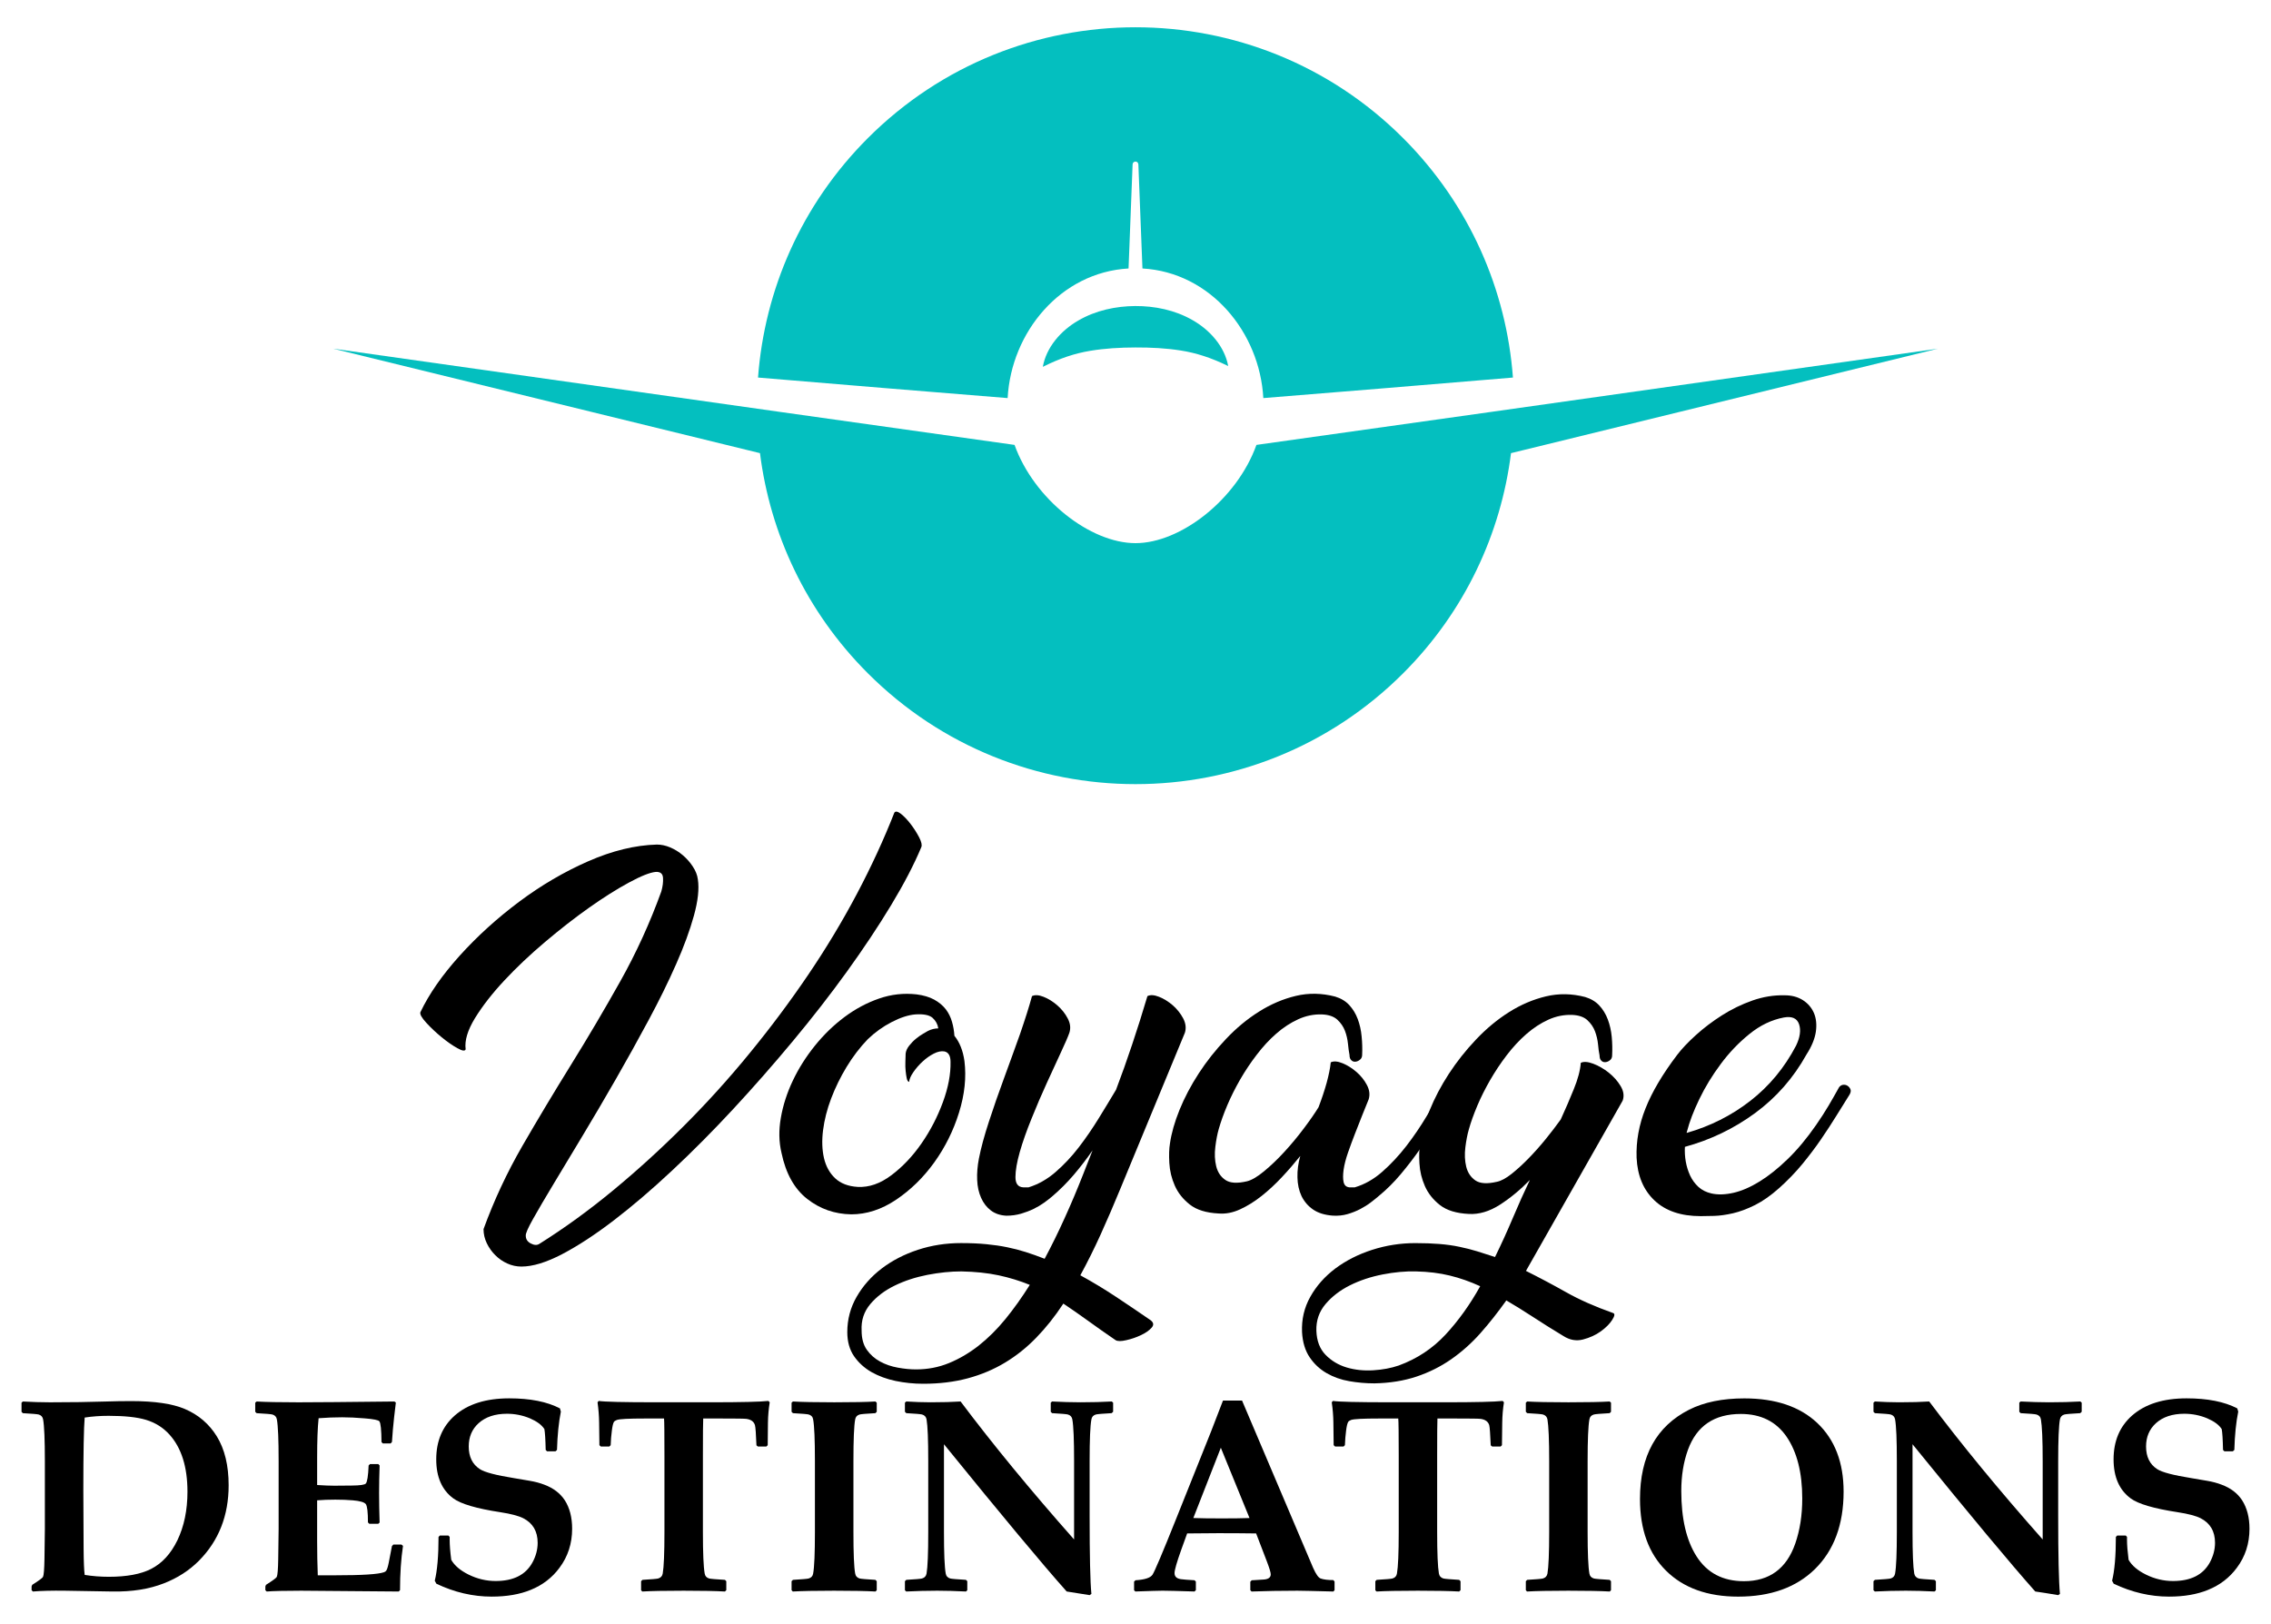 <?xml version="1.0" encoding="utf-8"?>
<!-- Generator: Adobe Illustrator 16.0.0, SVG Export Plug-In . SVG Version: 6.00 Build 0)  -->
<!DOCTYPE svg PUBLIC "-//W3C//DTD SVG 1.1//EN" "http://www.w3.org/Graphics/SVG/1.1/DTD/svg11.dtd">
<svg version="1.1" id="Calque_1" xmlns="http://www.w3.org/2000/svg" xmlns:xlink="http://www.w3.org/1999/xlink" x="0px" y="0px"
	 width="165px" height="118px" viewBox="0 0 165 118" enable-background="new 0 0 165 118" xml:space="preserve">
<g>
	<g>
		<g>
			<g>
				<g>
					<path d="M33.832,76.245c-0.042,0.148-0.245,0.123-0.602-0.08c-0.358-0.199-0.744-0.468-1.156-0.806
						c-0.409-0.337-0.779-0.685-1.107-1.045c-0.327-0.358-0.469-0.611-0.425-0.759c0.633-1.331,1.586-2.701,2.862-4.116
						c1.277-1.412,2.712-2.715,4.305-3.907s3.266-2.174,5.017-2.943c1.753-0.771,3.42-1.176,5-1.219
						c0.318,0,0.639,0.067,0.967,0.206c0.325,0.138,0.635,0.327,0.918,0.569c0.285,0.242,0.527,0.518,0.726,0.823
						c0.203,0.306,0.326,0.617,0.366,0.933c0.104,0.677,0.011,1.552-0.285,2.628c-0.297,1.074-0.729,2.258-1.3,3.544
						c-0.567,1.288-1.238,2.649-2.009,4.083c-0.77,1.437-1.563,2.858-2.373,4.273c-0.812,1.414-1.608,2.77-2.389,4.067
						c-0.782,1.297-1.483,2.463-2.104,3.496c-0.624,1.034-1.125,1.889-1.504,2.564c-0.381,0.674-0.559,1.086-0.539,1.235
						c0,0.251,0.121,0.44,0.365,0.566c0.241,0.128,0.448,0.139,0.617,0.032c1.813-1.138,3.602-2.435,5.362-3.891
						c1.765-1.457,3.478-3.018,5.145-4.686c1.666-1.666,3.262-3.428,4.778-5.285c1.52-1.855,2.935-3.751,4.242-5.68
						c1.311-1.933,2.489-3.894,3.545-5.888c1.054-1.994,1.961-3.962,2.723-5.904c0.082-0.126,0.24-0.099,0.475,0.079
						c0.231,0.181,0.47,0.429,0.711,0.745c0.243,0.316,0.447,0.639,0.617,0.965c0.169,0.327,0.221,0.565,0.158,0.712
						c-0.528,1.267-1.262,2.675-2.199,4.226c-0.938,1.552-2.01,3.16-3.211,4.826c-1.203,1.667-2.513,3.351-3.926,5.048
						c-1.414,1.699-2.86,3.347-4.335,4.938c-1.479,1.594-2.955,3.08-4.435,4.463c-1.475,1.381-2.89,2.59-4.239,3.622
						c-1.348,1.033-2.601,1.852-3.75,2.453c-1.15,0.602-2.138,0.902-2.959,0.902c-0.359,0-0.701-0.073-1.028-0.223
						c-0.329-0.146-0.617-0.348-0.871-0.601c-0.254-0.251-0.46-0.543-0.618-0.87c-0.157-0.327-0.237-0.669-0.237-1.027
						c0.761-2.089,1.705-4.11,2.833-6.063c1.128-1.951,2.305-3.913,3.529-5.887c1.224-1.972,2.415-3.991,3.576-6.061
						c1.16-2.067,2.152-4.24,2.977-6.519c0.104-0.36,0.146-0.692,0.125-0.998c-0.021-0.306-0.198-0.448-0.537-0.427
						c-0.421,0.042-1.072,0.301-1.945,0.776c-0.876,0.474-1.838,1.08-2.881,1.817c-1.047,0.74-2.115,1.573-3.214,2.503
						c-1.098,0.928-2.083,1.861-2.959,2.8c-0.877,0.938-1.582,1.847-2.121,2.721C33.974,74.859,33.748,75.612,33.832,76.245z"/>
					<path d="M66.592,72.256c0.504,0.065,0.932,0.19,1.281,0.381c0.346,0.19,0.624,0.424,0.84,0.697
						c0.207,0.274,0.361,0.581,0.455,0.917c0.098,0.339,0.153,0.676,0.174,1.013c0.378,0.466,0.623,1.077,0.73,1.836
						c0.146,1.182,0.016,2.432-0.396,3.751c-0.41,1.319-1.014,2.526-1.803,3.624c-0.791,1.097-1.718,1.998-2.771,2.706
						c-1.057,0.707-2.139,1.059-3.258,1.059c-1.205-0.021-2.268-0.393-3.199-1.122c-0.927-0.727-1.551-1.841-1.864-3.338
						c-0.192-0.805-0.208-1.656-0.047-2.564c0.158-0.907,0.447-1.805,0.868-2.691c0.419-0.886,0.954-1.73,1.598-2.532
						c0.645-0.801,1.361-1.497,2.152-2.088s1.629-1.039,2.518-1.346C64.756,72.253,65.658,72.152,66.592,72.256z M66.051,78.619
						c-0.083-0.021-0.141-0.11-0.174-0.27c-0.031-0.158-0.059-0.337-0.078-0.537c-0.022-0.2-0.026-0.417-0.018-0.649
						c0.011-0.231,0.018-0.431,0.018-0.601c0.02-0.19,0.104-0.381,0.252-0.571c0.149-0.188,0.312-0.358,0.492-0.506
						c0.178-0.146,0.352-0.269,0.521-0.365c0.167-0.093,0.285-0.161,0.35-0.204c0.252-0.128,0.506-0.188,0.758-0.188
						c-0.043-0.298-0.181-0.551-0.41-0.761c-0.231-0.21-0.657-0.296-1.268-0.254c-0.508,0.044-1.074,0.228-1.709,0.555
						c-0.633,0.327-1.212,0.743-1.74,1.25c-0.568,0.592-1.08,1.261-1.535,2.009c-0.454,0.75-0.826,1.515-1.123,2.296
						c-0.296,0.781-0.49,1.545-0.586,2.294c-0.096,0.75-0.073,1.424,0.063,2.026c0.139,0.601,0.408,1.091,0.809,1.472
						c0.401,0.379,0.949,0.59,1.645,0.632c0.824,0.043,1.64-0.241,2.451-0.853c0.815-0.613,1.544-1.384,2.186-2.311
						c0.644-0.929,1.158-1.926,1.551-2.992c0.392-1.065,0.574-2.042,0.555-2.928c0-0.442-0.147-0.696-0.443-0.761
						c-0.232-0.04-0.49,0.013-0.775,0.16c-0.285,0.146-0.555,0.338-0.805,0.569c-0.256,0.233-0.477,0.486-0.666,0.76
						C66.178,78.165,66.073,78.407,66.051,78.619z"/>
					<path d="M74.979,72.384c0.209-0.105,0.49-0.089,0.837,0.048c0.348,0.136,0.68,0.344,0.996,0.616
						c0.316,0.275,0.573,0.592,0.76,0.95c0.192,0.36,0.232,0.708,0.125,1.044c-0.104,0.298-0.31,0.772-0.615,1.425
						c-0.305,0.655-0.648,1.398-1.026,2.23c-0.382,0.834-0.751,1.693-1.107,2.581c-0.361,0.887-0.646,1.696-0.858,2.437
						c-0.209,0.737-0.313,1.346-0.313,1.82s0.187,0.723,0.567,0.744h0.382c0.694-0.212,1.348-0.579,1.96-1.108
						c0.61-0.527,1.177-1.13,1.695-1.805c0.518-0.674,1.001-1.382,1.455-2.12c0.455-0.737,0.869-1.424,1.248-2.058
						c0.401-1.055,0.793-2.152,1.172-3.291c0.383-1.14,0.751-2.311,1.109-3.514c0.212-0.105,0.492-0.089,0.838,0.048
						c0.35,0.136,0.68,0.344,1,0.616c0.314,0.275,0.566,0.592,0.758,0.95c0.188,0.36,0.231,0.708,0.127,1.044l-4.686,11.331
						c-0.487,1.182-0.965,2.294-1.439,3.339c-0.475,1.046-0.967,2.031-1.473,2.959c0.887,0.486,1.754,1.008,2.594,1.566
						c0.847,0.56,1.678,1.124,2.504,1.692c0.229,0.171,0.259,0.355,0.078,0.555c-0.181,0.2-0.438,0.381-0.777,0.539
						c-0.337,0.158-0.69,0.28-1.059,0.362c-0.367,0.086-0.628,0.086-0.775,0c-0.739-0.506-1.417-0.98-2.025-1.424
						c-0.614-0.443-1.203-0.853-1.773-1.234c-0.61,0.93-1.266,1.754-1.963,2.47c-0.694,0.718-1.452,1.323-2.276,1.819
						c-0.822,0.497-1.727,0.876-2.707,1.141c-0.98,0.263-2.062,0.395-3.244,0.395c-0.675,0-1.342-0.069-1.994-0.203
						c-0.653-0.137-1.239-0.354-1.758-0.646c-0.515-0.297-0.938-0.681-1.266-1.153c-0.325-0.474-0.49-1.058-0.49-1.753
						c0-0.925,0.228-1.782,0.682-2.569c0.455-0.789,1.061-1.474,1.818-2.052c0.76-0.578,1.638-1.031,2.627-1.357
						c0.991-0.326,2.036-0.489,3.135-0.489c0.697,0,1.313,0.027,1.849,0.081c0.542,0.052,1.041,0.125,1.504,0.221
						c0.466,0.094,0.914,0.21,1.346,0.348c0.435,0.138,0.892,0.3,1.377,0.49c0.509-0.951,0.994-1.939,1.455-2.96
						c0.466-1.022,0.907-2.071,1.33-3.146l0.697-1.773c-0.421,0.611-0.875,1.202-1.361,1.773c-0.485,0.569-1.011,1.096-1.582,1.582
						c-0.146,0.126-0.338,0.273-0.57,0.443c-0.233,0.168-0.49,0.321-0.775,0.46c-0.285,0.137-0.59,0.252-0.915,0.347
						c-0.33,0.095-0.682,0.144-1.063,0.144c-0.44-0.022-0.819-0.149-1.122-0.38c-0.306-0.233-0.544-0.539-0.711-0.919
						c-0.17-0.38-0.266-0.813-0.285-1.298c-0.022-0.485,0.02-1.002,0.125-1.55c0.148-0.761,0.39-1.656,0.729-2.691
						c0.336-1.034,0.706-2.092,1.107-3.181c0.4-1.085,0.784-2.153,1.158-3.198C74.475,74.077,74.767,73.166,74.979,72.384z
						 M66.557,99.508c0.847,0,1.642-0.153,2.388-0.459c0.754-0.308,1.469-0.729,2.157-1.266c0.682-0.539,1.334-1.183,1.945-1.931
						c0.612-0.749,1.2-1.577,1.773-2.486c-0.718-0.294-1.473-0.525-2.264-0.695c-0.791-0.168-1.693-0.264-2.707-0.284
						c-0.78,0-1.603,0.084-2.471,0.252c-0.862,0.169-1.656,0.429-2.371,0.778c-0.718,0.347-1.31,0.794-1.773,1.342
						c-0.464,0.551-0.675,1.193-0.633,1.932c0,0.57,0.127,1.034,0.379,1.393c0.254,0.358,0.577,0.644,0.965,0.854
						c0.392,0.213,0.817,0.358,1.283,0.442C65.694,99.465,66.138,99.508,66.557,99.508z"/>
					<path d="M98.967,76.655c0,0.149-0.056,0.267-0.16,0.35c-0.104,0.085-0.214,0.133-0.332,0.143
						c-0.115,0.01-0.214-0.025-0.299-0.111c-0.087-0.082-0.127-0.211-0.127-0.381c-0.042-0.208-0.08-0.479-0.111-0.806
						c-0.033-0.326-0.104-0.644-0.221-0.95c-0.117-0.305-0.303-0.572-0.555-0.807c-0.254-0.231-0.621-0.358-1.107-0.38
						c-0.592-0.021-1.165,0.096-1.724,0.348c-0.56,0.254-1.095,0.602-1.601,1.046c-0.508,0.442-0.979,0.956-1.421,1.535
						c-0.445,0.579-0.847,1.181-1.205,1.803c-0.359,0.624-0.669,1.245-0.934,1.867c-0.266,0.624-0.468,1.198-0.62,1.726
						c-0.104,0.358-0.187,0.792-0.249,1.299c-0.064,0.505-0.042,0.975,0.063,1.407c0.106,0.432,0.327,0.766,0.666,0.997
						c0.336,0.232,0.862,0.265,1.58,0.096c0.336-0.084,0.748-0.327,1.233-0.728c0.488-0.401,0.979-0.871,1.474-1.41
						c0.494-0.537,0.964-1.102,1.407-1.693c0.446-0.591,0.803-1.106,1.076-1.55c0.232-0.611,0.431-1.203,0.589-1.772
						c0.155-0.57,0.256-1.064,0.298-1.488c0.212-0.104,0.495-0.082,0.855,0.064c0.359,0.146,0.695,0.359,1.012,0.633
						s0.573,0.591,0.76,0.949c0.191,0.358,0.232,0.707,0.127,1.044c-0.127,0.317-0.278,0.696-0.461,1.14
						c-0.178,0.443-0.356,0.896-0.535,1.361c-0.18,0.463-0.35,0.922-0.508,1.376c-0.158,0.455-0.263,0.866-0.316,1.235
						c-0.051,0.368-0.051,0.669,0,0.901c0.054,0.232,0.194,0.359,0.428,0.381h0.379c0.718-0.212,1.389-0.592,2.01-1.14
						c0.624-0.551,1.203-1.171,1.742-1.867c0.537-0.696,1.032-1.426,1.486-2.185c0.454-0.76,0.871-1.456,1.252-2.089
						c0.061-0.104,0.158-0.164,0.283-0.174s0.236,0.016,0.332,0.079c0.096,0.063,0.165,0.147,0.207,0.253s0.021,0.231-0.063,0.381
						c-0.423,0.652-0.835,1.318-1.236,1.993c-0.401,0.674-0.822,1.33-1.266,1.963c-0.441,0.632-0.913,1.244-1.408,1.835
						c-0.497,0.591-1.038,1.128-1.633,1.614c-0.145,0.126-0.332,0.273-0.553,0.443c-0.221,0.168-0.475,0.326-0.758,0.475
						c-0.285,0.147-0.59,0.269-0.92,0.364c-0.325,0.095-0.677,0.131-1.059,0.111c-0.59-0.043-1.069-0.19-1.438-0.443
						c-0.37-0.254-0.648-0.58-0.843-0.981c-0.188-0.401-0.287-0.854-0.296-1.361c-0.014-0.507,0.056-1.022,0.205-1.551
						c-0.424,0.528-0.869,1.044-1.346,1.551c-0.475,0.507-0.965,0.96-1.471,1.361s-1.025,0.722-1.553,0.965
						c-0.528,0.242-1.045,0.342-1.554,0.302c-0.902-0.044-1.608-0.26-2.101-0.65c-0.497-0.391-0.86-0.85-1.092-1.377
						c-0.233-0.527-0.365-1.075-0.396-1.645c-0.033-0.569-0.018-1.046,0.047-1.424c0.106-0.74,0.336-1.552,0.695-2.438
						c0.36-0.886,0.824-1.766,1.393-2.643c0.57-0.877,1.228-1.71,1.98-2.501c0.746-0.792,1.548-1.455,2.406-1.994
						c0.851-0.537,1.742-0.918,2.674-1.14c0.927-0.221,1.876-0.204,2.85,0.049c0.419,0.126,0.764,0.332,1.026,0.616
						c0.261,0.285,0.471,0.624,0.617,1.014c0.146,0.391,0.243,0.813,0.283,1.267C98.976,75.764,98.987,76.214,98.967,76.655z"/>
					<path d="M110.869,92.35c0.967,0.483,1.94,0.998,2.91,1.545c0.969,0.547,2.109,1.052,3.417,1.515
						c0.147,0.043,0.127,0.21-0.064,0.505c-0.187,0.293-0.468,0.571-0.838,0.837c-0.367,0.262-0.793,0.455-1.28,0.582
						c-0.486,0.126-0.961,0.042-1.424-0.252c-0.803-0.484-1.54-0.946-2.215-1.389c-0.678-0.441-1.321-0.841-1.932-1.198
						c-0.613,0.863-1.239,1.655-1.883,2.382c-0.644,0.725-1.353,1.356-2.123,1.894c-0.769,0.535-1.611,0.956-2.529,1.262
						c-0.92,0.306-1.938,0.468-3.055,0.489c-0.612,0-1.219-0.054-1.82-0.158c-0.602-0.104-1.149-0.299-1.644-0.583
						c-0.495-0.285-0.909-0.669-1.234-1.151c-0.328-0.484-0.513-1.094-0.555-1.832c-0.04-0.925,0.158-1.782,0.602-2.569
						c0.44-0.789,1.049-1.474,1.815-2.052c0.773-0.578,1.664-1.031,2.676-1.357c1.014-0.326,2.059-0.489,3.135-0.489
						c0.653,0,1.241,0.021,1.758,0.063c0.515,0.043,1.001,0.109,1.453,0.206c0.454,0.094,0.889,0.204,1.299,0.331
						c0.414,0.126,0.838,0.262,1.283,0.41c0.466-0.948,0.896-1.896,1.297-2.845c0.4-0.949,0.813-1.868,1.236-2.754
						c-0.699,0.717-1.426,1.318-2.186,1.805c-0.76,0.485-1.509,0.706-2.248,0.665c-0.907-0.044-1.608-0.259-2.105-0.649
						c-0.495-0.391-0.86-0.851-1.09-1.377c-0.231-0.528-0.365-1.075-0.395-1.646c-0.035-0.568-0.018-1.043,0.047-1.424
						c0.103-0.737,0.337-1.551,0.695-2.437c0.359-0.886,0.822-1.768,1.391-2.644c0.572-0.876,1.229-1.71,1.98-2.5
						c0.749-0.792,1.551-1.456,2.406-1.995c0.852-0.537,1.742-0.917,2.674-1.139c0.929-0.222,1.878-0.206,2.848,0.047
						c0.423,0.128,0.764,0.333,1.029,0.618c0.263,0.285,0.47,0.623,0.617,1.013c0.146,0.392,0.242,0.813,0.285,1.266
						c0.042,0.455,0.051,0.902,0.028,1.346c0,0.147-0.051,0.266-0.155,0.348c-0.107,0.086-0.219,0.133-0.335,0.143
						c-0.113,0.011-0.216-0.025-0.298-0.11c-0.085-0.083-0.125-0.21-0.125-0.38c-0.045-0.211-0.083-0.48-0.111-0.808
						c-0.033-0.326-0.107-0.643-0.223-0.949c-0.116-0.305-0.301-0.573-0.555-0.808c-0.252-0.231-0.622-0.358-1.11-0.379
						c-0.588-0.02-1.165,0.095-1.722,0.348c-0.56,0.254-1.092,0.602-1.6,1.046c-0.506,0.441-0.98,0.954-1.424,1.534
						s-0.843,1.182-1.203,1.804c-0.359,0.624-0.671,1.245-0.934,1.867c-0.263,0.624-0.471,1.197-0.617,1.726
						c-0.104,0.358-0.189,0.792-0.252,1.297c-0.063,0.507-0.042,0.976,0.063,1.409c0.107,0.432,0.33,0.764,0.664,0.997
						c0.339,0.232,0.866,0.264,1.582,0.095c0.296-0.063,0.646-0.253,1.047-0.569c0.398-0.317,0.811-0.691,1.232-1.124
						c0.423-0.433,0.84-0.901,1.252-1.408c0.41-0.507,0.773-0.981,1.09-1.425c0.338-0.737,0.654-1.472,0.948-2.2
						c0.297-0.728,0.469-1.364,0.509-1.914c0.209-0.104,0.512-0.083,0.902,0.063c0.392,0.147,0.764,0.364,1.125,0.647
						c0.356,0.286,0.648,0.612,0.869,0.982c0.22,0.37,0.267,0.722,0.143,1.06L110.869,92.35z M101.627,99.224
						c1.33-0.486,2.46-1.236,3.402-2.249c0.938-1.013,1.778-2.184,2.514-3.512c-0.735-0.338-1.478-0.598-2.215-0.776
						c-0.739-0.18-1.549-0.279-2.436-0.3c-0.757-0.021-1.575,0.053-2.438,0.221c-0.866,0.169-1.659,0.433-2.375,0.791
						c-0.717,0.359-1.308,0.813-1.771,1.36c-0.466,0.551-0.688,1.193-0.667,1.932c0.024,0.738,0.245,1.323,0.667,1.757
						c0.421,0.432,0.931,0.737,1.534,0.919c0.602,0.179,1.244,0.246,1.933,0.205C100.462,99.529,101.077,99.413,101.627,99.224z"/>
					<path d="M131.251,76.624c-0.951,1.711-2.197,3.129-3.736,4.259c-1.54,1.129-3.239,1.946-5.098,2.453
						c-0.018,0.358,0,0.716,0.064,1.075c0.064,0.358,0.169,0.697,0.316,1.013c0.149,0.316,0.35,0.59,0.602,0.822
						c0.254,0.233,0.57,0.391,0.951,0.477c0.462,0.104,0.996,0.089,1.598-0.048c0.6-0.138,1.232-0.412,1.898-0.823
						s1.346-0.956,2.041-1.63c0.699-0.676,1.384-1.497,2.059-2.47c0.334-0.484,0.644-0.959,0.918-1.424
						c0.273-0.465,0.525-0.908,0.758-1.329c0.084-0.104,0.187-0.164,0.303-0.174c0.115-0.01,0.221,0.016,0.316,0.079
						c0.094,0.063,0.16,0.147,0.205,0.253c0.042,0.105,0.02,0.231-0.065,0.381c-0.296,0.463-0.61,0.971-0.946,1.518
						c-0.339,0.55-0.713,1.124-1.125,1.726c-0.41,0.602-0.867,1.203-1.361,1.805c-0.495,0.602-1.052,1.175-1.662,1.726
						c-0.613,0.547-1.201,0.964-1.771,1.249c-0.57,0.286-1.107,0.484-1.613,0.602c-0.506,0.114-0.962,0.178-1.363,0.189
						c-0.398,0.011-0.727,0.017-0.979,0.017c-1.437,0-2.553-0.381-3.355-1.14c-0.804-0.76-1.236-1.795-1.299-3.103
						c-0.042-1.203,0.174-2.401,0.651-3.593c0.472-1.191,1.236-2.484,2.294-3.878c0.335-0.441,0.787-0.922,1.359-1.438
						c0.57-0.516,1.203-0.997,1.898-1.439c0.695-0.443,1.435-0.802,2.215-1.077c0.782-0.273,1.562-0.399,2.344-0.379
						c0.506,0,0.942,0.115,1.314,0.348c0.367,0.232,0.635,0.544,0.807,0.934c0.167,0.391,0.214,0.846,0.143,1.359
						C131.857,75.481,131.63,76.036,131.251,76.624z M122.575,82.195c-0.018,0.042-0.029,0.085-0.029,0.128
						c1.709-0.486,3.251-1.262,4.621-2.327s2.479-2.399,3.322-4.005c0.296-0.611,0.369-1.132,0.223-1.566
						c-0.147-0.432-0.517-0.595-1.107-0.489c-0.889,0.169-1.723,0.569-2.502,1.203c-0.782,0.632-1.478,1.36-2.086,2.183
						c-0.614,0.823-1.132,1.672-1.553,2.548C123.041,80.745,122.747,81.521,122.575,82.195z"/>
				</g>
			</g>
			<g>
				<path d="M16.612,107.929c0,2.201-0.719,4.028-2.155,5.478c-0.703,0.707-1.551,1.258-2.553,1.647
					c-1.072,0.421-2.324,0.618-3.751,0.593l-3.441-0.058c-0.937-0.012-1.709,0.006-2.32,0.058l-0.097-0.096v-0.274l0.049-0.117
					c0.481-0.305,0.741-0.495,0.78-0.574c0.058-0.117,0.093-0.55,0.107-1.297l0.029-2.184v-4.94c0-1.545-0.043-2.554-0.127-3.021
					c-0.031-0.188-0.143-0.309-0.33-0.36c-0.098-0.026-0.479-0.06-1.143-0.096l-0.096-0.099v-0.663l0.096-0.086
					c0.689,0.037,1.346,0.059,1.969,0.059c1.515,0,2.879-0.021,4.093-0.059c0.606-0.021,1.212-0.03,1.825-0.03
					c1.689,0,2.983,0.191,3.887,0.575c0.988,0.422,1.76,1.084,2.318,1.986C16.325,105.302,16.612,106.486,16.612,107.929z
					 M13.62,108.396c0-1.8-0.435-3.184-1.306-4.151c-0.457-0.508-1.023-0.864-1.707-1.073c-0.65-0.195-1.555-0.291-2.718-0.291
					c-0.606,0-1.183,0.041-1.736,0.126c-0.064,0.728-0.098,2.489-0.098,5.283l0.02,4.259c0.007,0.947,0.034,1.578,0.078,1.892
					c0.57,0.09,1.156,0.136,1.754,0.136c1.293,0,2.314-0.188,3.061-0.567c0.806-0.407,1.443-1.104,1.92-2.084
					C13.376,110.91,13.62,109.735,13.62,108.396z"/>
				<path d="M29.28,112.333c-0.143,0.949-0.216,2.021-0.216,3.218l-0.096,0.096l-7.085-0.058c-1.184,0-2.019,0.021-2.507,0.058
					l-0.096-0.096v-0.274l0.049-0.117c0.481-0.305,0.74-0.495,0.78-0.574c0.058-0.123,0.094-0.556,0.105-1.297l0.03-2.184v-4.94
					c0-1.545-0.042-2.554-0.127-3.021c-0.031-0.188-0.143-0.309-0.33-0.36c-0.098-0.026-0.479-0.06-1.143-0.096l-0.099-0.099v-0.663
					l0.099-0.086c0.657,0.037,1.669,0.059,3.043,0.059c1.222,0,3.543-0.021,6.968-0.059l0.106,0.076l-0.127,1.082
					c-0.038,0.344-0.069,0.639-0.088,0.877l-0.068,0.906l-0.097,0.108h-0.564l-0.099-0.1c-0.007-0.883-0.058-1.386-0.155-1.509
					c-0.071-0.091-0.422-0.163-1.05-0.214c-0.626-0.054-1.177-0.079-1.651-0.079c-0.563,0-1.137,0.024-1.713,0.068
					c-0.072,0.682-0.107,1.628-0.107,2.838v2.015c0.511,0.034,0.93,0.05,1.246,0.05l1.276-0.011
					c0.598-0.005,0.936-0.055,1.014-0.146c0.104-0.117,0.174-0.556,0.205-1.315l0.098-0.098h0.604l0.096,0.098
					c-0.025,0.728-0.038,1.394-0.038,1.997c0,0.657,0.013,1.376,0.038,2.154l-0.096,0.087h-0.655l-0.096-0.097
					c0-0.746-0.052-1.189-0.156-1.33c-0.104-0.14-0.419-0.23-0.944-0.277c-0.396-0.033-0.819-0.049-1.268-0.049
					c-0.475,0-0.916,0.016-1.324,0.049v2.971c0,0.854,0.015,1.678,0.047,2.477h1.327c1.897,0,3.061-0.073,3.487-0.224
					c0.072-0.025,0.123-0.063,0.155-0.107c0.066-0.091,0.128-0.286,0.187-0.586l0.233-1.206l0.099-0.108h0.593L29.28,112.333z"/>
				<path d="M41.569,111.087c0,1.071-0.307,2.018-0.918,2.835c-0.531,0.721-1.231,1.258-2.094,1.607
					c-0.794,0.326-1.739,0.489-2.836,0.489c-1.365,0-2.705-0.313-4.015-0.936l-0.118-0.217c0.183-0.746,0.274-1.809,0.274-3.186
					l0.096-0.098h0.623l0.09,0.098v0.224c0,0.364,0.038,0.845,0.115,1.442c0.234,0.415,0.655,0.773,1.257,1.072
					c0.632,0.312,1.288,0.468,1.97,0.468c1.288,0,2.177-0.446,2.671-1.345c0.252-0.461,0.38-0.939,0.38-1.433
					c0-0.832-0.349-1.426-1.043-1.783c-0.344-0.174-0.898-0.321-1.667-0.439c-1.734-0.265-2.874-0.601-3.42-1.005
					c-0.824-0.609-1.239-1.554-1.239-2.835c0-1.331,0.448-2.393,1.346-3.186c0.949-0.832,2.267-1.248,3.957-1.248
					c1.521,0,2.749,0.243,3.685,0.73l0.067,0.235c-0.155,0.772-0.25,1.701-0.281,2.785l-0.108,0.098h-0.613l-0.1-0.098
					c-0.017-0.778-0.051-1.284-0.096-1.519c-0.2-0.307-0.553-0.565-1.052-0.779c-0.534-0.222-1.09-0.332-1.666-0.332
					c-0.872,0-1.56,0.232-2.067,0.691c-0.476,0.436-0.711,0.997-0.711,1.687c0,0.746,0.27,1.297,0.809,1.646
					c0.352,0.229,1.179,0.445,2.485,0.654c0.136,0.019,0.516,0.085,1.14,0.194c0.383,0.064,0.737,0.159,1.063,0.284
					c0.655,0.246,1.148,0.623,1.482,1.13C41.391,109.571,41.569,110.262,41.569,111.087z"/>
				<path d="M55.924,101.897c-0.077,0.479-0.122,0.976-0.129,1.49l-0.016,1.627l-0.098,0.098h-0.615l-0.106-0.087
					c-0.034-0.832-0.067-1.321-0.109-1.464c-0.076-0.258-0.283-0.412-0.622-0.458c-0.131-0.019-0.739-0.027-1.833-0.027h-1.304
					c-0.014,0.228-0.022,1.13-0.022,2.708v5.538c0,1.545,0.045,2.551,0.129,3.019c0.031,0.189,0.141,0.309,0.33,0.361
					c0.096,0.026,0.477,0.059,1.141,0.098l0.099,0.097v0.654l-0.099,0.096c-0.644-0.037-1.645-0.058-3.003-0.058
					c-1.391,0-2.391,0.021-3.001,0.058l-0.087-0.088v-0.662l0.098-0.097c0.662-0.039,1.043-0.071,1.141-0.098
					c0.188-0.053,0.299-0.172,0.332-0.361c0.082-0.468,0.125-1.474,0.125-3.019v-5.538c0-1.604-0.009-2.508-0.029-2.708h-1.393
					c-1.163,0-1.843,0.034-2.036,0.106c-0.104,0.039-0.176,0.087-0.216,0.146c-0.059,0.104-0.107,0.312-0.146,0.623
					c-0.047,0.345-0.075,0.699-0.087,1.063l-0.1,0.098h-0.615l-0.104-0.098l-0.021-1.666c-0.007-0.468-0.044-0.951-0.115-1.451
					l0.087-0.098c0.383,0.063,1.78,0.098,4.19,0.098h3.946c2.221,0,3.62-0.034,4.19-0.098L55.924,101.897z"/>
				<path d="M63.7,115.551l-0.087,0.096c-0.648-0.037-1.651-0.058-3.013-0.058c-1.35,0-2.353,0.021-3.001,0.058l-0.087-0.096v-0.654
					l0.099-0.097c0.661-0.039,1.042-0.071,1.138-0.098c0.189-0.053,0.301-0.172,0.33-0.361c0.087-0.468,0.129-1.474,0.129-3.019
					v-5.158c0-1.545-0.042-2.554-0.129-3.021c-0.029-0.188-0.141-0.309-0.33-0.36c-0.096-0.026-0.477-0.06-1.138-0.096l-0.099-0.099
					v-0.663l0.099-0.086c0.623,0.037,1.624,0.059,3.001,0.059c1.37,0,2.366-0.021,2.989-0.059l0.099,0.086v0.663l-0.099,0.099
					c-0.661,0.036-1.04,0.069-1.138,0.096c-0.189,0.052-0.299,0.172-0.33,0.36c-0.087,0.468-0.127,1.477-0.127,3.021v5.158
					c0,1.545,0.04,2.551,0.127,3.019c0.031,0.189,0.141,0.309,0.33,0.361c0.098,0.026,0.477,0.059,1.138,0.098l0.099,0.097V115.551z
					"/>
				<path d="M80.873,102.588l-0.108,0.099c-0.662,0.036-1.041,0.069-1.139,0.096c-0.189,0.052-0.301,0.172-0.33,0.36
					c-0.087,0.468-0.129,1.477-0.129,3.021v3.958c0,2.916,0.042,4.818,0.129,5.7l-0.129,0.088c-0.735-0.123-1.29-0.211-1.667-0.264
					c-1.742-1.955-4.714-5.522-8.916-10.7v6.376c0,1.545,0.042,2.551,0.127,3.019c0.031,0.189,0.141,0.309,0.332,0.361
					c0.098,0.026,0.477,0.059,1.139,0.098l0.096,0.097v0.662l-0.096,0.088c-0.747-0.037-1.441-0.058-2.084-0.058
					c-0.748,0-1.499,0.021-2.252,0.058l-0.099-0.088v-0.662l0.099-0.097c0.661-0.039,1.04-0.071,1.139-0.098
					c0.189-0.053,0.301-0.172,0.334-0.361c0.082-0.468,0.122-1.474,0.122-3.019v-5.158c0-1.545-0.04-2.554-0.122-3.021
					c-0.033-0.188-0.145-0.309-0.334-0.36c-0.099-0.026-0.478-0.06-1.139-0.096l-0.099-0.099v-0.663l0.099-0.086
					c0.617,0.037,1.203,0.059,1.763,0.059c0.88,0,1.605-0.021,2.183-0.059c2.34,3.117,5.089,6.46,8.246,10.027v-5.702
					c0-1.545-0.042-2.554-0.127-3.021c-0.033-0.188-0.143-0.309-0.332-0.36c-0.098-0.026-0.477-0.06-1.139-0.096l-0.098-0.099
					v-0.663l0.098-0.086c0.727,0.037,1.417,0.059,2.077,0.059c0.835,0,1.588-0.021,2.259-0.059l0.098,0.086V102.588z"/>
				<path d="M96.962,115.551l-0.085,0.096c-1.445-0.037-2.314-0.058-2.613-0.058c-1.196,0-2.308,0.021-3.333,0.058l-0.089-0.096
					v-0.615l0.098-0.105l0.847-0.052c0.358-0.018,0.539-0.144,0.539-0.38c0-0.136-0.094-0.44-0.273-0.915l-0.789-2.057
					c-0.896-0.013-1.813-0.018-2.749-0.018c-0.506,0-1.259,0.005-2.262,0.018l-0.43,1.188c-0.323,0.904-0.486,1.47-0.486,1.696
					c0,0.248,0.151,0.394,0.459,0.439c0.167,0.025,0.502,0.052,0.992,0.079l0.098,0.097v0.624l-0.098,0.096
					c-1.201-0.037-1.975-0.058-2.317-0.058c-0.268,0-0.927,0.021-1.98,0.058l-0.094-0.088v-0.632l0.104-0.097
					c0.668-0.041,1.08-0.173,1.234-0.401c0.151-0.228,0.727-1.582,1.718-4.063l2.544-6.363c0.189-0.495,0.478-1.238,0.86-2.231
					h1.384l5.162,12.151c0.205,0.462,0.386,0.721,0.548,0.78c0.217,0.076,0.521,0.116,0.927,0.116l0.085,0.108V115.551z
					 M90.783,110.307l-2.083-5.107l-1.998,5.107c0.53,0.02,1.223,0.028,2.074,0.028C89.601,110.335,90.269,110.326,90.783,110.307z"
					/>
				<path d="M109.27,101.897c-0.076,0.479-0.118,0.976-0.125,1.49l-0.02,1.627l-0.096,0.098h-0.615l-0.104-0.087
					c-0.038-0.832-0.071-1.321-0.109-1.464c-0.078-0.258-0.288-0.412-0.626-0.458c-0.13-0.019-0.74-0.027-1.829-0.027h-1.309
					c-0.013,0.228-0.02,1.13-0.02,2.708v5.538c0,1.545,0.044,2.551,0.127,3.019c0.033,0.189,0.145,0.309,0.332,0.361
					c0.098,0.026,0.479,0.059,1.139,0.098l0.1,0.097v0.654l-0.1,0.096c-0.645-0.037-1.645-0.058-2.999-0.058
					c-1.391,0-2.393,0.021-3.001,0.058l-0.09-0.088v-0.662l0.097-0.097c0.666-0.039,1.045-0.071,1.141-0.098
					c0.191-0.053,0.301-0.172,0.332-0.361c0.084-0.468,0.129-1.474,0.129-3.019v-5.538c0-1.604-0.012-2.508-0.033-2.708h-1.393
					c-1.161,0-1.843,0.034-2.037,0.106c-0.102,0.039-0.176,0.087-0.211,0.146c-0.061,0.104-0.109,0.312-0.149,0.623
					c-0.045,0.345-0.073,0.699-0.087,1.063l-0.098,0.098h-0.613l-0.106-0.098l-0.021-1.666c-0.007-0.468-0.045-0.951-0.118-1.451
					l0.087-0.098c0.386,0.063,1.78,0.098,4.191,0.098h3.945c2.224,0,3.618-0.034,4.193-0.098L109.27,101.897z"/>
				<path d="M117.048,115.551l-0.09,0.096c-0.648-0.037-1.653-0.058-3.012-0.058c-1.349,0-2.349,0.021-3.001,0.058l-0.085-0.096
					v-0.654l0.098-0.097c0.662-0.039,1.041-0.071,1.139-0.098c0.188-0.053,0.299-0.172,0.334-0.361
					c0.08-0.468,0.125-1.474,0.125-3.019v-5.158c0-1.545-0.045-2.554-0.125-3.021c-0.035-0.188-0.146-0.309-0.334-0.36
					c-0.098-0.026-0.477-0.06-1.139-0.096l-0.098-0.099v-0.663l0.098-0.086c0.624,0.037,1.622,0.059,3.001,0.059
					c1.371,0,2.369-0.021,2.99-0.059l0.099,0.086v0.663l-0.099,0.099c-0.661,0.036-1.043,0.069-1.139,0.096
					c-0.191,0.052-0.301,0.172-0.332,0.36c-0.084,0.468-0.129,1.477-0.129,3.021v5.158c0,1.545,0.045,2.551,0.129,3.019
					c0.031,0.189,0.141,0.309,0.332,0.361c0.096,0.026,0.478,0.059,1.139,0.098l0.099,0.097V115.551z"/>
				<path d="M133.947,108.387c0,2.398-0.7,4.278-2.095,5.643c-1.359,1.325-3.213,1.989-5.563,1.989
					c-2.224,0-3.968-0.626-5.235-1.878c-1.268-1.25-1.9-2.989-1.9-5.217c0-3.126,1.193-5.288,3.575-6.491
					c1.085-0.546,2.422-0.819,4.006-0.819c2.269,0,4.031,0.595,5.294,1.782C133.308,104.605,133.947,106.268,133.947,108.387z
					 M130.943,108.894c0-1.884-0.379-3.38-1.134-4.489c-0.758-1.105-1.867-1.66-3.329-1.66c-1.929,0-3.208,0.866-3.841,2.603
					c-0.323,0.889-0.485,1.887-0.485,2.991c0,2.008,0.369,3.594,1.109,4.755c0.769,1.203,1.916,1.804,3.442,1.804
					c1.852,0,3.097-0.912,3.731-2.738C130.774,111.189,130.943,110.103,130.943,108.894z"/>
				<path d="M151.245,102.588l-0.106,0.099c-0.662,0.036-1.045,0.069-1.144,0.096c-0.185,0.052-0.296,0.172-0.33,0.36
					c-0.084,0.468-0.127,1.477-0.127,3.021v3.958c0,2.916,0.043,4.818,0.127,5.7l-0.127,0.088c-0.732-0.123-1.287-0.211-1.666-0.264
					c-1.74-1.955-4.715-5.522-8.917-10.7v6.376c0,1.545,0.043,2.551,0.125,3.019c0.036,0.189,0.145,0.309,0.332,0.361
					c0.098,0.026,0.479,0.059,1.141,0.098l0.099,0.097v0.662l-0.099,0.088c-0.746-0.037-1.441-0.058-2.085-0.058
					c-0.747,0-1.497,0.021-2.248,0.058l-0.101-0.088v-0.662l0.101-0.097c0.659-0.039,1.04-0.071,1.139-0.098
					c0.187-0.053,0.298-0.172,0.329-0.361c0.085-0.468,0.127-1.474,0.127-3.019v-5.158c0-1.545-0.042-2.554-0.127-3.021
					c-0.031-0.188-0.143-0.309-0.329-0.36c-0.099-0.026-0.479-0.06-1.139-0.096l-0.101-0.099v-0.663l0.101-0.086
					c0.612,0.037,1.203,0.059,1.762,0.059c0.876,0,1.604-0.021,2.184-0.059c2.34,3.117,5.085,6.46,8.246,10.027v-5.702
					c0-1.545-0.045-2.554-0.129-3.021c-0.031-0.188-0.143-0.309-0.332-0.36c-0.096-0.026-0.478-0.06-1.141-0.096l-0.097-0.099
					v-0.663l0.097-0.086c0.729,0.037,1.421,0.059,2.074,0.059c0.84,0,1.595-0.021,2.264-0.059l0.098,0.086V102.588z"/>
				<path d="M163.437,111.087c0,1.071-0.305,2.018-0.918,2.835c-0.532,0.721-1.229,1.258-2.094,1.607
					c-0.793,0.326-1.74,0.489-2.834,0.489c-1.366,0-2.705-0.313-4.018-0.936l-0.118-0.217c0.183-0.746,0.274-1.809,0.274-3.186
					l0.096-0.098h0.624l0.089,0.098v0.224c0,0.364,0.04,0.845,0.116,1.442c0.236,0.415,0.654,0.773,1.259,1.072
					c0.63,0.312,1.285,0.468,1.967,0.468c1.288,0,2.18-0.446,2.674-1.345c0.25-0.461,0.379-0.939,0.379-1.433
					c0-0.832-0.35-1.426-1.043-1.783c-0.343-0.174-0.9-0.321-1.669-0.439c-1.733-0.265-2.874-0.601-3.417-1.005
					c-0.825-0.609-1.241-1.554-1.241-2.835c0-1.331,0.447-2.393,1.346-3.186c0.949-0.832,2.268-1.248,3.957-1.248
					c1.521,0,2.749,0.243,3.685,0.73l0.069,0.235c-0.158,0.772-0.252,1.701-0.283,2.785l-0.109,0.098h-0.612l-0.101-0.098
					c-0.016-0.778-0.049-1.284-0.096-1.519c-0.2-0.307-0.553-0.565-1.052-0.779c-0.532-0.222-1.087-0.332-1.666-0.332
					c-0.869,0-1.56,0.232-2.067,0.691c-0.473,0.436-0.711,0.997-0.711,1.687c0,0.746,0.27,1.297,0.809,1.646
					c0.353,0.229,1.179,0.445,2.486,0.654c0.134,0.019,0.515,0.085,1.139,0.194c0.383,0.064,0.737,0.159,1.063,0.284
					c0.657,0.246,1.15,0.623,1.481,1.13C163.256,109.571,163.437,110.262,163.437,111.087z"/>
			</g>
		</g>
	</g>
	<g>
		<path fill="#04BFBF" d="M81.995,19.509l0.294-7.559c0-0.117,0.094-0.211,0.211-0.211c0.115,0,0.209,0.094,0.209,0.211l0.296,7.559
			c4.943,0.279,8.522,4.639,8.782,9.418c5.533-0.443,11.885-0.968,18.136-1.492c-0.471-6.341-3.129-12.55-7.978-17.398
			c-10.74-10.74-28.152-10.74-38.891,0c-4.85,4.849-7.508,11.058-7.979,17.398c6.251,0.524,12.603,1.049,18.135,1.492
			C73.471,24.147,77.051,19.788,81.995,19.509z"/>
		<path fill="#04BFBF" d="M86.643,23.261c-1.285-0.74-2.761-1.029-4.162-1.023c-1.4,0.01-2.873,0.311-4.151,1.062
			c-1.271,0.736-2.315,1.95-2.563,3.356c1.266-0.635,2.34-0.98,3.432-1.162c1.085-0.182,2.167-0.241,3.297-0.245
			c1.128-0.003,2.21,0.049,3.296,0.221c1.093,0.173,2.17,0.507,3.443,1.128C88.977,25.191,87.92,23.983,86.643,23.261z"/>
		<path fill="#04BFBF" d="M140.797,25.337l-32.331,4.576c-5.872,0.828-11.826,1.666-17.179,2.416
			c-1.42,3.955-5.501,7.139-8.787,7.139c-3.287,0-7.367-3.184-8.788-7.139c-5.302-0.744-11.195-1.572-17.015-2.394l-32.494-4.599
			l31.014,7.592c0.734,5.848,3.346,11.506,7.838,15.998c10.738,10.738,28.15,10.738,38.891,0c4.49-4.492,7.102-10.15,7.837-15.998
			L140.797,25.337z"/>
	</g>
</g>
</svg>
